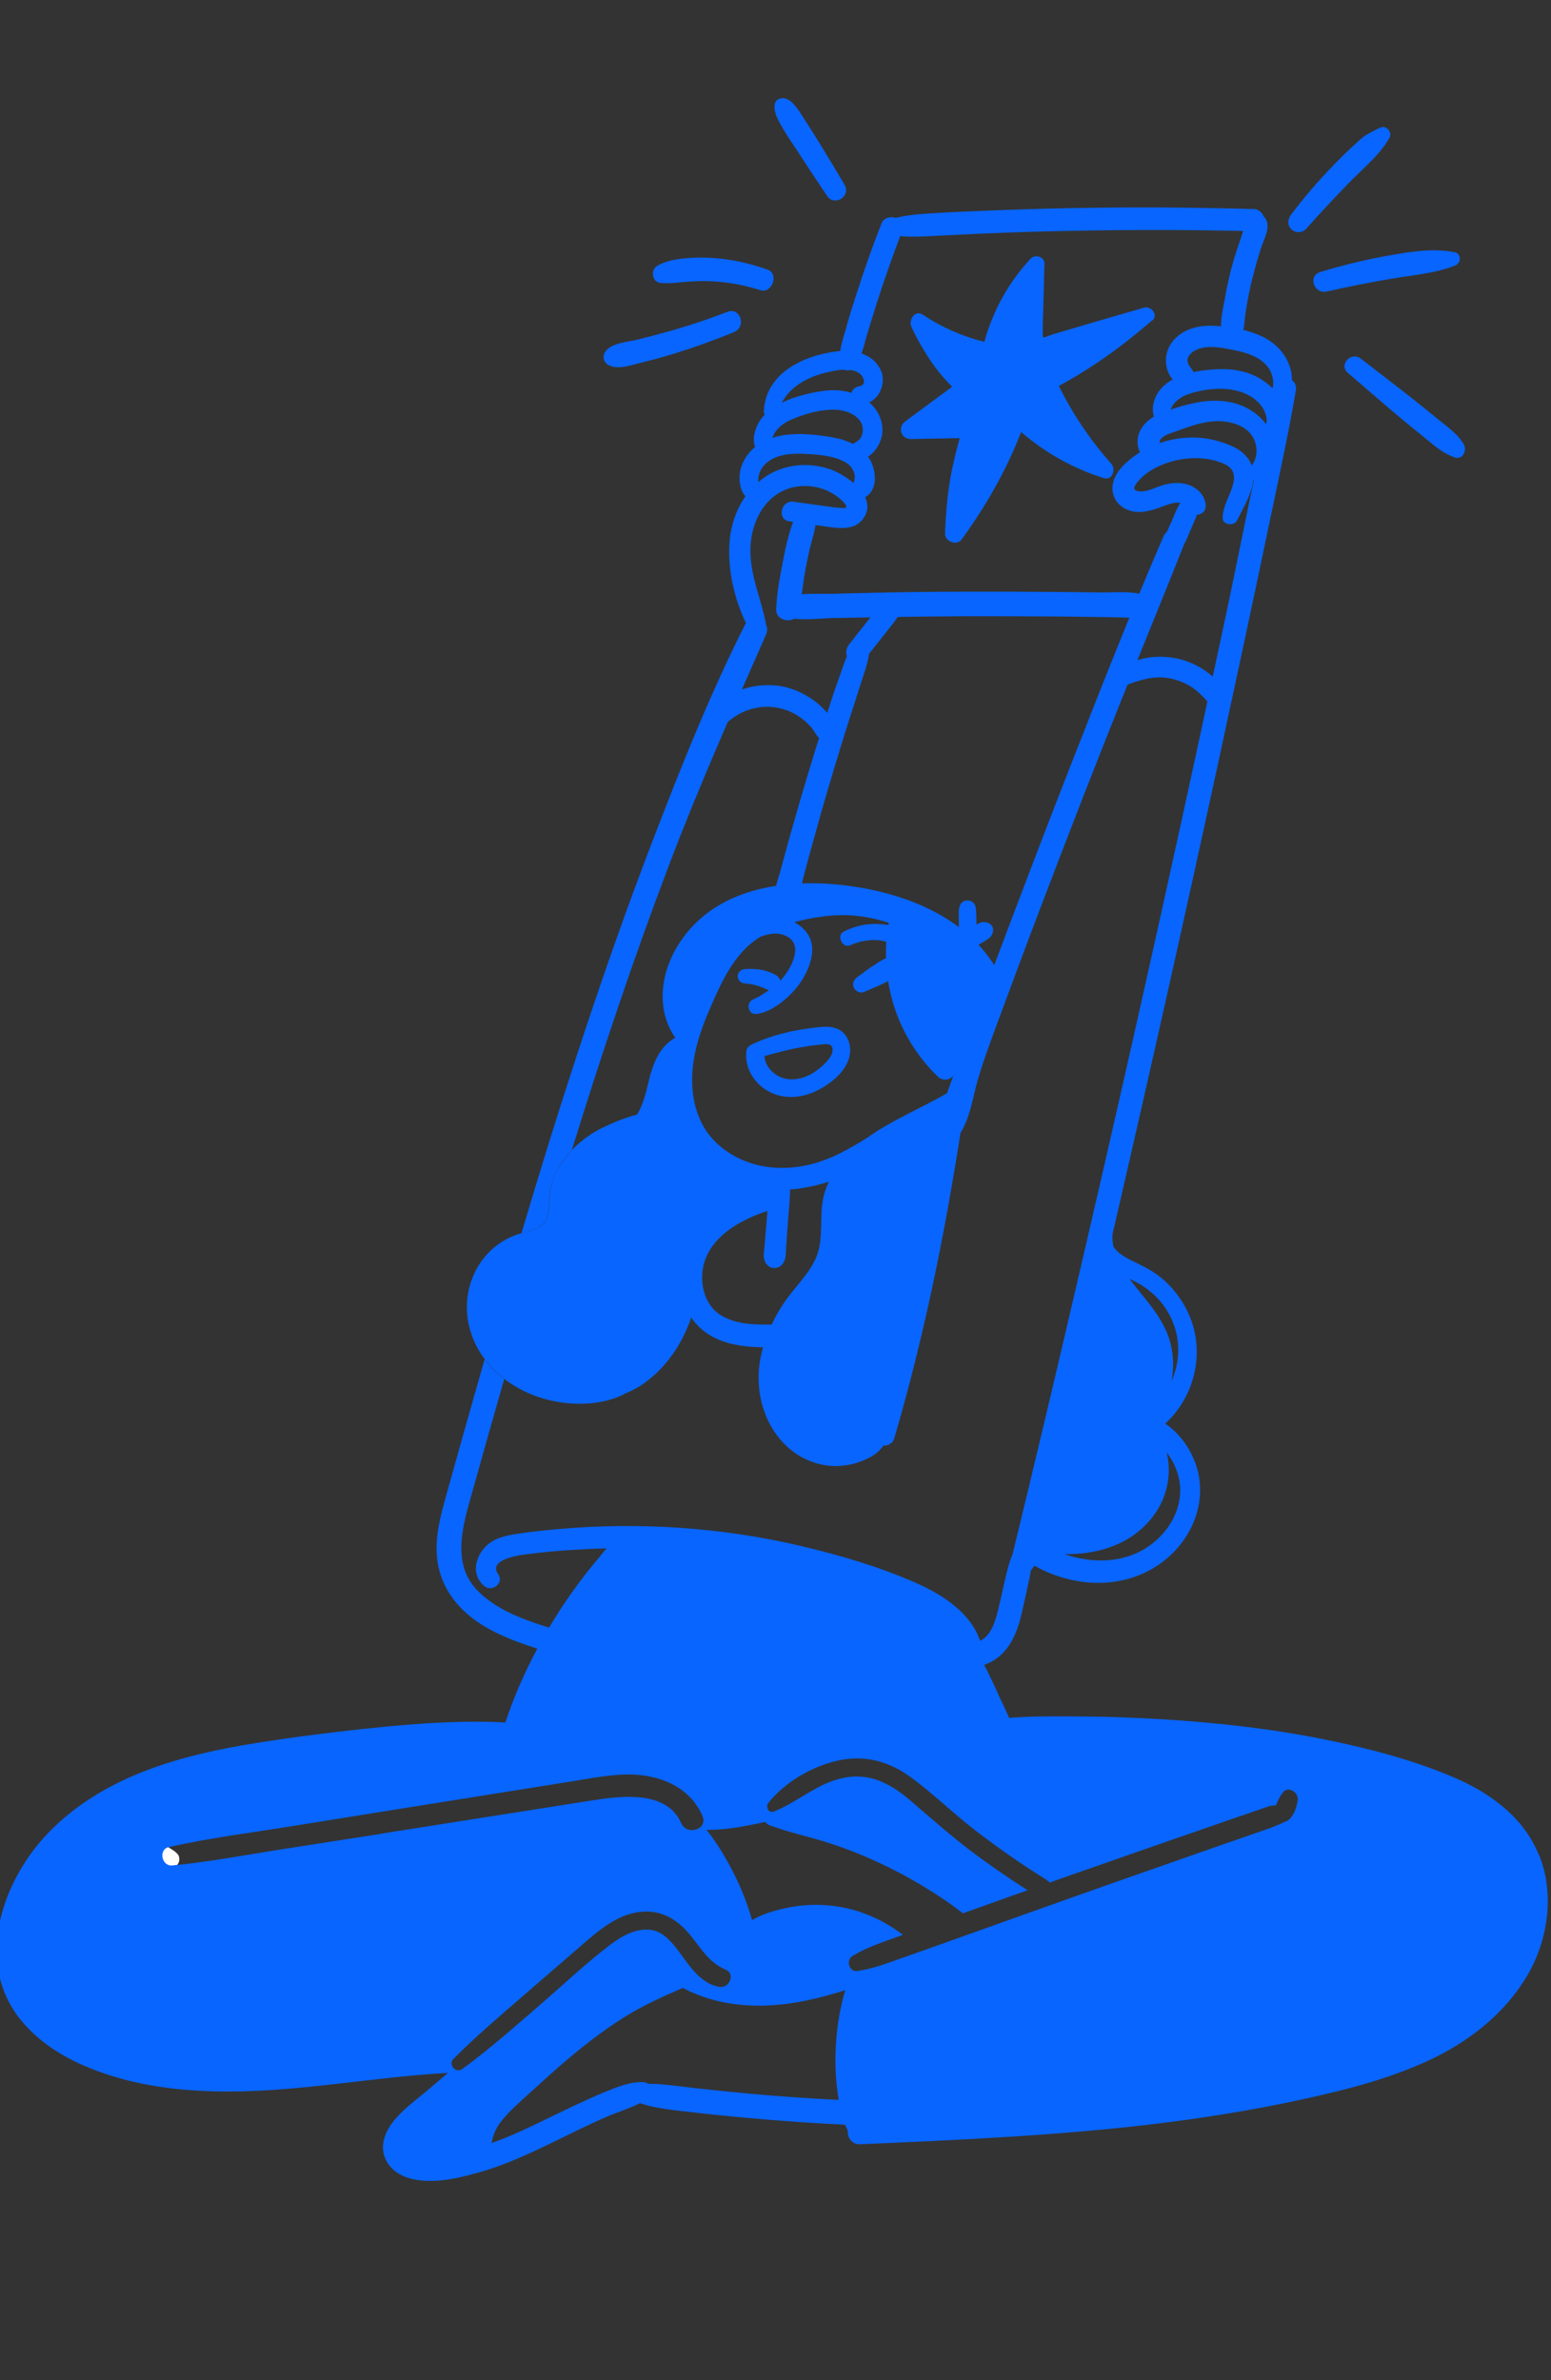 <svg width="116" height="178" viewBox="0 0 116 178" fill="none" xmlns="http://www.w3.org/2000/svg">
<rect x="0" y="0" width="116" height="178" fill="#333333" stroke="none"/>
<g clip-path="url(#clip0_614_528)">
<path d="M93.262 34.197C92.759 33.559 91.97 33.255 91.211 33.02C90.472 32.794 89.683 32.696 88.914 32.726C87.395 32.785 85.848 33.304 84.655 34.246C83.994 34.766 83.334 35.423 83.215 36.286C83.097 37.178 83.649 37.924 84.497 38.188C85.305 38.434 86.124 38.188 86.883 37.904C87.425 37.698 88.48 37.257 88.796 38.032C89.082 38.748 90.235 38.61 90.176 37.777C90.127 37.09 89.624 36.551 88.993 36.296C88.312 36.031 87.612 36.09 86.922 36.296C86.38 36.462 85.818 36.796 85.236 36.747C84.763 36.708 84.724 36.492 85.029 36.1C85.749 35.178 87.001 34.619 88.125 34.393C89.259 34.158 90.59 34.226 91.645 34.736C92.315 35.07 92.394 35.639 92.197 36.315C91.951 37.139 91.487 37.806 91.438 38.689C91.408 39.267 92.286 39.385 92.522 38.914C93.203 37.541 94.435 35.678 93.272 34.197H93.262Z" fill="#0865FF"/>
<path d="M89.305 36.983C89.069 36.895 88.812 36.964 88.625 37.15C88.132 37.65 87.886 38.396 87.61 39.033C87.442 39.396 87.265 39.749 87.146 40.132C87.077 40.357 87.028 40.622 87.107 40.857C87.126 40.926 87.166 40.985 87.205 41.044C87.166 40.946 87.176 40.975 87.235 41.112C87.294 41.211 87.393 41.279 87.491 41.318C87.511 41.328 87.541 41.338 87.56 41.338C87.649 41.358 87.738 41.348 87.827 41.318C87.748 41.318 87.728 41.318 87.787 41.318C87.905 41.318 88.014 41.279 88.112 41.211C88.329 41.073 88.477 40.848 88.596 40.632C88.763 40.338 88.882 40.014 89.01 39.7C89.305 39.004 89.69 38.298 89.729 37.533C89.739 37.288 89.522 37.052 89.305 36.983Z" fill="#0865FF"/>
<path d="M95.273 33.012C95.056 31.933 94.287 31.089 93.34 30.56C92.285 29.971 91.004 29.873 89.83 30.05C89.14 30.158 88.47 30.324 87.809 30.55C87.237 30.746 86.606 30.942 86.103 31.285C85.502 31.688 85.088 32.296 85.078 33.031C85.078 33.786 85.512 34.473 86.311 34.512C86.764 34.532 87.168 33.943 86.981 33.531C86.912 33.365 86.744 33.139 86.734 33.08C86.715 32.992 86.754 32.923 86.803 32.855C87.06 32.521 87.592 32.394 87.967 32.256C89.081 31.845 90.244 31.413 91.457 31.511C92.335 31.59 93.301 31.933 93.735 32.747C94.1 33.423 94.06 34.326 93.537 34.914C93.104 35.405 93.754 36.268 94.306 35.826C95.184 35.13 95.48 34.09 95.263 33.012H95.273Z" fill="#0865FF"/>
<path d="M96.13 30.735C95.893 29.686 95.134 28.842 94.217 28.303C93.192 27.695 91.95 27.538 90.776 27.626C89.652 27.705 88.331 27.921 87.385 28.578C86.33 29.303 85.837 30.627 86.576 31.755C86.921 32.285 87.878 31.883 87.611 31.265C87.237 30.412 88.193 29.696 88.893 29.47C89.948 29.117 91.2 28.96 92.295 29.176C93.152 29.343 94.02 29.794 94.474 30.569C94.681 30.922 94.779 31.353 94.74 31.755C94.691 32.246 94.335 32.618 94.335 33.109C94.335 33.55 94.799 33.776 95.183 33.678C95.745 33.53 96.012 32.863 96.15 32.363C96.288 31.834 96.268 31.265 96.15 30.735H96.13Z" fill="#0865FF"/>
<path d="M96.484 27.489C96.159 26.42 95.36 25.616 94.354 25.145C93.27 24.645 92.047 24.439 90.864 24.37C89.622 24.292 88.291 24.625 87.571 25.714C87.216 26.253 87.118 26.901 87.266 27.518C87.413 28.156 87.906 28.813 88.626 28.784C89.07 28.764 89.435 28.284 89.267 27.852C89.159 27.577 88.991 27.46 88.882 27.254C88.863 27.205 88.813 27.009 88.813 26.959C88.813 26.812 88.833 26.744 88.912 26.626C89.03 26.44 89.208 26.302 89.395 26.204C90.273 25.733 91.505 26.028 92.432 26.214C93.29 26.391 94.226 26.704 94.788 27.401C95.222 27.93 95.419 28.882 94.966 29.451C94.483 30.059 95.301 30.814 95.863 30.265C96.602 29.549 96.78 28.431 96.484 27.47V27.489Z" fill="#0865FF"/>
<path d="M62.035 35.08C60.447 34.54 58.633 34.717 57.233 35.658C55.626 36.737 54.739 38.551 54.571 40.434C54.374 42.72 55.005 45.23 56.119 47.231C56.513 47.937 57.42 47.339 57.292 46.672C56.917 44.72 56.05 42.945 56.129 40.915C56.198 39.209 56.986 37.424 58.623 36.678C59.934 36.08 61.601 36.306 62.715 37.218C62.843 37.325 63.385 37.737 63.277 37.953C63.227 38.051 62.596 37.953 62.478 37.953C61.433 37.816 60.388 37.669 59.353 37.522C58.396 37.384 58.081 38.865 59.047 38.993C60.122 39.14 61.197 39.307 62.271 39.444C63.06 39.542 63.947 39.542 64.49 38.875C65.82 37.247 63.356 35.521 62.025 35.07L62.035 35.08Z" fill="#0865FF"/>
<path d="M65.033 34.336C64.461 33.335 63.298 32.884 62.213 32.698C59.995 32.315 56.929 32.119 55.657 34.414C55.381 34.914 55.253 35.532 55.332 36.101C55.371 36.395 55.45 36.67 55.608 36.925C55.775 37.2 56.012 37.337 56.248 37.553C56.712 37.974 57.343 37.278 56.909 36.837C56.82 36.739 56.781 36.464 56.761 36.346C56.712 36.14 56.692 35.925 56.722 35.719C56.771 35.307 56.958 34.963 57.264 34.679C58.023 33.973 59.157 33.894 60.133 33.944C61.119 33.992 62.312 34.061 63.19 34.551C63.515 34.728 63.771 35.003 63.88 35.356C63.998 35.738 63.88 36.003 63.742 36.346C63.485 36.944 64.097 37.533 64.688 37.2C65.694 36.621 65.536 35.199 65.053 34.346L65.033 34.336Z" fill="#0865FF"/>
<path d="M64.944 30.039C63.988 29.284 62.766 29.068 61.572 29.235C60.35 29.411 58.989 29.754 57.934 30.421C57.392 30.765 56.899 31.235 56.633 31.824C56.367 32.402 56.229 33.148 56.633 33.687C56.919 34.06 57.422 33.942 57.56 33.511C57.698 33.069 57.737 32.648 58.013 32.265C58.299 31.873 58.703 31.598 59.137 31.402C60.153 30.951 61.434 30.588 62.549 30.647C63.298 30.686 64.303 31.059 64.501 31.873C64.57 32.167 64.52 32.501 64.363 32.755C64.146 33.109 63.672 33.128 63.505 33.53C63.406 33.766 63.436 34.031 63.633 34.217C64.067 34.629 64.678 34.364 65.082 34.04C65.496 33.717 65.763 33.266 65.911 32.775C66.206 31.765 65.743 30.666 64.934 30.029L64.944 30.039Z" fill="#0865FF"/>
<path d="M65.881 27.715C65.319 26.42 63.82 26.126 62.548 26.283C60.054 26.596 57.273 27.92 57.126 30.735C57.096 31.373 58.072 31.392 58.21 30.814C58.624 29.166 60.202 28.244 61.75 27.871C62.489 27.695 63.544 27.45 64.234 27.891C64.56 28.107 64.875 28.774 64.284 28.881C63.968 28.94 63.692 29.137 63.672 29.48C63.653 29.794 63.86 30.098 64.185 30.166C65.526 30.431 66.374 28.832 65.891 27.715H65.881Z" fill="#0865FF"/>
<path d="M67.044 16.328C66.68 16.142 66.098 16.269 65.94 16.681C65.25 18.427 64.629 20.202 64.057 21.987C63.781 22.84 63.505 23.703 63.268 24.576C63.032 25.419 62.637 26.459 62.874 27.332C62.982 27.754 63.534 27.812 63.81 27.538C64.412 26.93 64.589 25.89 64.826 25.096C65.092 24.233 65.349 23.37 65.624 22.507C66.177 20.8 66.778 19.113 67.409 17.436C67.567 17.024 67.478 16.553 67.054 16.338L67.044 16.328Z" fill="#0865FF"/>
<path d="M93.716 15.633C89.2 15.506 84.695 15.476 80.179 15.564C77.921 15.604 75.663 15.682 73.415 15.77C72.331 15.819 71.237 15.859 70.152 15.927C69.008 15.996 67.855 16.045 66.741 16.359C66.129 16.526 66.169 17.516 66.81 17.604C67.953 17.771 69.097 17.683 70.251 17.624C71.335 17.575 72.43 17.516 73.514 17.467C75.772 17.369 78.02 17.3 80.278 17.261C84.793 17.173 89.299 17.183 93.814 17.291C94.889 17.32 94.791 15.653 93.716 15.623V15.633Z" fill="#0865FF"/>
<path d="M94.67 16.369C94.512 16.114 94.206 16.035 93.93 16.104C93.181 16.29 92.944 17.418 92.727 18.046C92.471 18.762 92.244 19.487 92.057 20.213C91.879 20.919 91.722 21.645 91.603 22.361C91.475 23.087 91.258 23.94 91.337 24.685C91.436 25.637 92.688 25.676 92.954 24.803C93.072 24.44 93.072 24.028 93.122 23.646C93.171 23.302 93.22 22.969 93.279 22.636C93.408 21.939 93.555 21.243 93.733 20.556C93.91 19.87 94.108 19.193 94.325 18.516C94.541 17.859 95.054 17.006 94.65 16.359L94.67 16.369Z" fill="#0865FF"/>
<path d="M60.526 38.483C60.467 38.454 60.398 38.425 60.339 38.415C59.964 38.385 59.55 38.493 59.392 38.856C58.958 39.896 58.731 41.073 58.515 42.181C58.298 43.299 58.091 44.446 58.051 45.584C58.022 46.575 59.648 46.692 59.796 45.712C59.954 44.652 60.053 43.593 60.25 42.534C60.348 42.014 60.457 41.504 60.575 40.994C60.703 40.465 60.881 39.945 60.97 39.405C61.039 39.042 60.861 38.66 60.526 38.483Z" fill="#0865FF"/>
<path d="M85.679 44.544C84.654 44.152 83.293 44.328 82.199 44.309C81.104 44.289 80.01 44.279 78.915 44.27C76.687 44.25 74.469 44.24 72.241 44.25C70.012 44.25 67.794 44.279 65.566 44.328C64.471 44.348 63.377 44.377 62.283 44.407C61.169 44.436 59.877 44.319 58.812 44.652C58.033 44.897 58.142 45.996 58.901 46.182C59.946 46.437 61.208 46.251 62.273 46.221C63.407 46.202 64.54 46.182 65.674 46.162C67.863 46.123 70.042 46.094 72.231 46.084C74.419 46.084 76.608 46.084 78.787 46.103C79.882 46.113 80.976 46.123 82.07 46.143C82.613 46.143 83.165 46.162 83.707 46.172C84.318 46.182 84.959 46.27 85.551 46.084C86.182 45.878 86.379 44.819 85.669 44.554L85.679 44.544Z" fill="#0865FF"/>
<path d="M67.151 44.809C66.836 44.593 66.422 44.642 66.156 44.916C65.663 45.416 65.249 45.995 64.805 46.544C64.361 47.094 63.928 47.653 63.494 48.212C63.237 48.545 63.188 49.045 63.543 49.34C63.858 49.604 64.401 49.634 64.677 49.291C65.13 48.731 65.574 48.172 66.018 47.604C66.481 47.005 66.994 46.417 67.388 45.77C67.585 45.446 67.427 45.005 67.142 44.809H67.151Z" fill="#0865FF"/>
<path d="M13.33 138.716C13.251 138.618 13.182 138.549 13.083 138.471C12.995 138.402 12.906 138.343 12.807 138.284C12.699 138.216 12.59 138.147 12.482 138.079C12.265 137.941 12.048 137.794 11.831 137.657C11.703 137.578 11.486 137.578 11.348 137.618C11.2 137.667 11.043 137.784 10.973 137.931C10.905 138.079 10.875 138.255 10.934 138.412C10.954 138.461 10.983 138.51 11.003 138.559C11.062 138.657 11.151 138.726 11.25 138.785C11.457 138.932 11.674 139.069 11.881 139.216C12.127 139.383 12.373 139.589 12.659 139.667C12.758 139.697 12.886 139.677 12.985 139.648C13.113 139.608 13.221 139.52 13.3 139.403C13.369 139.304 13.399 139.206 13.409 139.089C13.409 138.961 13.399 138.814 13.32 138.706L13.33 138.716Z" fill="white"/>
<path d="M57.42 81.577C58.495 82.224 59.835 82.146 60.95 81.636C62.044 81.136 63.375 80.116 63.562 78.85C63.651 78.252 63.483 77.595 63.01 77.183C62.458 76.703 61.728 76.761 61.048 76.84C59.431 77.016 57.804 77.379 56.325 78.066C56.296 78.076 56.276 78.095 56.247 78.105C56.03 78.193 55.852 78.37 55.823 78.605C55.685 79.851 56.355 80.949 57.41 81.587L57.42 81.577ZM59.865 78.331C60.417 78.233 60.979 78.154 61.531 78.105C61.857 78.085 62.182 78.037 62.261 78.399C62.33 78.743 62.093 79.086 61.876 79.331C61.581 79.684 61.226 79.978 60.841 80.224C60.161 80.645 59.264 80.881 58.485 80.596C57.824 80.361 57.193 79.704 57.183 78.978C58.071 78.733 58.958 78.488 59.865 78.331Z" fill="#0865FF"/>
<path d="M40.976 90.855C41.094 90.198 41.025 89.522 41.173 88.864C41.321 88.207 41.597 87.58 41.952 87.021C42.188 86.658 42.465 86.314 42.77 86.001C44.989 78.841 47.365 71.731 50.027 64.719C52.245 58.873 54.779 53.175 57.293 47.457C57.737 46.447 56.248 45.672 55.745 46.673C53.152 51.802 50.993 57.196 48.932 62.561C46.852 67.945 44.949 73.398 43.155 78.88C41.705 83.304 40.325 87.756 39.004 92.219C39.842 91.983 40.808 91.777 40.976 90.855Z" fill="#0865FF"/>
<path d="M115.109 138.764C113.965 135.881 111.402 134.047 108.611 132.87C105.516 131.565 102.193 130.712 98.91 130.055C94.936 129.261 90.914 128.819 86.871 128.574C84.88 128.457 82.888 128.378 80.897 128.368C79.092 128.358 77.268 128.329 75.474 128.476C75.267 127.976 75.011 127.486 74.803 127.025C74.468 126.269 74.123 125.524 73.749 124.789C73.699 124.69 73.65 124.592 73.601 124.494C73.65 124.494 73.699 124.475 73.749 124.455C75.287 123.857 75.977 122.415 76.351 120.915C76.539 120.14 76.706 119.355 76.874 118.58C76.963 118.198 77.042 117.806 77.111 117.404C77.249 117.296 77.357 117.129 77.406 116.913C77.475 116.619 77.544 116.325 77.613 116.03C80.68 116.57 84.111 116.08 86.142 113.52C87.818 111.431 87.867 108.43 86.122 106.507C87.7 104.634 88.212 101.849 87.246 99.593C86.615 98.122 85.491 96.994 84.545 95.729C83.825 94.778 83.056 93.454 83.223 92.198C83.263 92.051 83.293 91.894 83.332 91.747C83.371 91.639 83.381 91.561 83.391 91.502C84.071 88.56 84.742 85.627 85.412 82.685C87.995 71.338 90.5 59.971 92.935 48.585C93.615 45.397 94.296 42.21 94.956 39.023C95.636 35.757 96.356 32.491 96.918 29.205C97.096 28.185 95.577 27.872 95.341 28.882C93.97 34.58 92.886 40.346 91.673 46.074C90.45 51.802 89.218 57.529 87.956 63.257C85.462 74.624 82.888 85.971 80.236 97.308C78.767 103.624 77.268 109.93 75.73 116.236C75.474 116.825 75.326 117.462 75.178 118.08C75.001 118.845 74.843 119.61 74.656 120.365C74.508 120.964 74.33 121.621 73.985 122.111C73.827 122.327 73.63 122.533 73.403 122.66C73.374 122.68 73.335 122.7 73.305 122.719C72.595 120.601 70.446 119.228 68.474 118.365C65.743 117.168 62.815 116.305 59.906 115.619C53.961 114.216 47.73 113.814 41.646 114.363C40.789 114.442 39.931 114.53 39.083 114.648C38.334 114.756 37.575 114.854 36.904 115.216C35.711 115.874 35.021 117.6 36.214 118.61C36.786 119.1 37.732 118.394 37.259 117.727C36.52 116.688 38.59 116.344 39.172 116.266C40.483 116.089 41.804 115.962 43.125 115.893C43.875 115.844 44.614 115.815 45.363 115.795C45.147 116.04 44.959 116.295 44.772 116.521C44.289 117.09 43.816 117.678 43.362 118.286C42.534 119.394 41.765 120.542 41.065 121.729C40.118 121.425 39.152 121.101 38.225 120.669C37.308 120.238 36.45 119.698 35.741 118.983C33.936 117.158 34.469 114.667 35.08 112.441C35.948 109.332 36.825 106.233 37.712 103.124C37.16 102.702 36.657 102.212 36.243 101.663C35.258 105.095 34.291 108.538 33.335 111.97C32.921 113.451 32.517 115.011 32.694 116.56C32.842 117.894 33.404 119.09 34.311 120.081C35.829 121.758 38.067 122.611 40.187 123.298C39.241 125.063 38.413 126.927 37.801 128.819C34.745 128.653 31.659 128.859 28.612 129.153C25.447 129.467 22.273 129.859 19.128 130.359C13.577 131.242 7.917 132.782 3.826 136.852C0.188 140.461 -2.021 146.738 1.598 151.121C3.293 153.171 5.699 154.397 8.203 155.201C11.053 156.113 14.079 156.417 17.057 156.417C22.569 156.417 28.021 155.319 33.502 155.025C33.039 155.417 32.586 155.809 32.122 156.202C31.265 156.927 30.308 157.614 29.578 158.457C28.928 159.213 28.425 160.213 28.74 161.223C29.017 162.116 29.776 162.665 30.643 162.91C32.152 163.332 33.956 162.988 35.494 162.557C35.721 162.498 35.938 162.439 36.145 162.371C36.579 162.243 37.003 162.096 37.427 161.939C39.112 161.321 40.739 160.507 42.356 159.723C43.332 159.242 44.318 158.761 45.314 158.33C46.162 157.967 47.059 157.692 47.877 157.281C47.907 157.29 47.947 157.31 47.986 157.33C49.218 157.722 50.589 157.83 51.861 157.977C53.172 158.134 54.474 158.261 55.785 158.379C58.25 158.605 60.724 158.781 63.199 158.899C63.258 159.046 63.327 159.183 63.406 159.321C63.357 159.83 63.692 160.399 64.362 160.36C71.767 160.036 79.181 159.713 86.536 158.82C90.204 158.369 93.862 157.781 97.48 156.986C100.842 156.251 104.214 155.388 107.32 153.868C110.1 152.495 112.624 150.455 114.212 147.767C115.779 145.11 116.282 141.687 115.128 138.764H115.109ZM28.622 137.126C26 137.538 23.377 137.94 20.754 138.352C18.142 138.764 15.519 139.264 12.877 139.509C12.088 139.588 11.832 138.313 12.62 138.136C15.726 137.44 18.911 137.048 22.046 136.538C27.597 135.645 33.148 134.753 38.708 133.87C40.099 133.645 41.489 133.429 42.869 133.203C44.23 132.988 45.6 132.713 46.98 132.703C49.278 132.703 51.594 133.596 52.541 135.822C52.965 136.822 51.368 137.313 50.944 136.342C49.859 133.841 46.359 134.321 44.23 134.655C39.024 135.469 33.818 136.302 28.612 137.116L28.622 137.126ZM34.548 154.74C34.084 155.084 33.512 154.378 33.907 153.985C35.524 152.357 37.269 150.866 39.004 149.366C40.562 148.013 42.13 146.659 43.687 145.315C44.969 144.207 46.369 143.05 48.144 142.962C49.682 142.883 50.835 143.707 51.742 144.864C52.511 145.835 53.073 146.796 54.266 147.297C55.026 147.61 54.552 148.719 53.813 148.591C52.206 148.326 51.378 146.659 50.441 145.521C49.968 144.953 49.416 144.413 48.647 144.325C47.532 144.197 46.497 144.796 45.639 145.443C43.766 146.865 42.041 148.513 40.266 150.043C38.403 151.651 36.549 153.289 34.557 154.75L34.548 154.74ZM62.962 149.817C62.696 150.945 62.548 152.112 62.499 153.279C62.45 154.397 62.499 155.525 62.667 156.643C62.686 156.771 62.706 156.908 62.726 157.045C60.409 156.927 58.112 156.771 55.804 156.555C54.533 156.437 53.261 156.3 51.999 156.163C50.835 156.035 49.642 155.839 48.469 155.839C48.361 155.76 48.223 155.711 48.065 155.711C47.108 155.692 46.251 156.045 45.373 156.398C44.525 156.741 43.697 157.124 42.859 157.516C41.203 158.291 39.586 159.144 37.89 159.84C37.525 159.987 37.151 160.135 36.776 160.272C36.845 159.723 37.091 159.154 37.456 158.683C38.077 157.889 38.856 157.222 39.596 156.545C40.355 155.858 41.114 155.162 41.883 154.495C43.411 153.171 45.008 151.906 46.724 150.837C48.104 149.974 49.583 149.307 51.072 148.67C53.004 149.699 55.183 150.072 57.372 149.984C59.393 149.905 61.316 149.435 63.219 148.836C63.12 149.16 63.031 149.484 62.953 149.817H62.962ZM96.189 136.195C95.597 136.508 94.986 136.724 94.345 136.94C93.132 137.362 91.919 137.783 90.707 138.205C86.26 139.755 81.823 141.314 77.397 142.893C75.159 143.687 72.93 144.492 70.692 145.286C69.588 145.678 68.493 146.071 67.399 146.453C66.324 146.836 65.25 147.248 64.116 147.404C63.495 147.493 63.258 146.59 63.751 146.286C64.816 145.62 66.058 145.237 67.231 144.806C67.33 144.766 67.429 144.737 67.527 144.698C66.029 143.55 64.244 142.775 62.371 142.54C61.257 142.403 60.133 142.432 59.029 142.648C58.112 142.824 57.086 143.099 56.248 143.599C55.903 142.373 55.43 141.177 54.838 140.019C54.306 138.99 53.645 137.842 52.837 136.842C54.138 136.881 55.519 136.606 56.692 136.371C56.879 136.332 57.066 136.293 57.254 136.253C57.313 136.361 57.412 136.45 57.54 136.499C59.009 137.048 60.567 137.362 62.065 137.852C63.584 138.342 65.062 138.96 66.492 139.666C67.912 140.363 69.263 141.167 70.574 142.04C71.067 142.373 71.55 142.726 72.023 143.089C73.63 142.511 75.247 141.932 76.854 141.363C75.415 140.441 73.995 139.47 72.635 138.44C71.057 137.244 69.588 135.94 68.089 134.655C66.64 133.409 65.072 132.556 63.1 132.958C61.129 133.35 59.699 134.753 57.875 135.479C57.481 135.636 57.244 135.126 57.461 134.841C58.674 133.292 60.754 132.085 62.676 131.664C64.688 131.222 66.492 131.722 68.129 132.919C69.795 134.135 71.274 135.606 72.91 136.861C74.636 138.195 76.43 139.441 78.284 140.598C78.373 140.657 78.442 140.726 78.491 140.794C80.049 140.245 81.606 139.696 83.164 139.156C85.254 138.421 87.345 137.695 89.445 136.969C90.51 136.597 91.574 136.234 92.639 135.861C93.152 135.685 93.665 135.508 94.187 135.332C94.443 135.243 94.7 135.145 94.956 135.067C95.084 135.027 95.272 135.037 95.429 135.018C95.558 134.684 95.705 134.38 95.932 134.066C96.336 133.507 97.155 134.066 97.056 134.635C96.967 135.214 96.741 135.93 96.189 136.224V136.195Z" fill="#0865FF"/>
<path d="M37.714 103.125C38.69 103.87 39.844 104.42 41.056 104.704C42.525 105.057 44.103 105.096 45.562 104.694C45.996 104.577 46.43 104.41 46.824 104.184C47.317 103.988 47.79 103.733 48.224 103.409C49.782 102.282 50.916 100.644 51.586 98.849C51.626 98.741 51.665 98.633 51.695 98.535C52.148 99.192 52.769 99.742 53.578 100.114C54.682 100.614 55.875 100.742 57.068 100.761C57.019 100.958 56.969 101.144 56.92 101.34C56.378 103.821 57.038 106.587 59 108.303C60.065 109.225 61.455 109.735 62.875 109.627C63.644 109.569 64.374 109.353 65.054 108.99C65.517 108.755 65.823 108.46 66.079 108.107C66.415 108.127 66.77 107.96 66.888 107.548C69.077 100.095 70.644 92.396 71.837 84.716C72.488 83.697 72.715 82.353 73.001 81.225C73.425 79.636 74.006 78.116 74.568 76.576C75.643 73.663 76.728 70.751 77.832 67.848C80.011 62.11 82.239 56.393 84.526 50.704C85.848 47.429 87.188 44.163 88.49 40.887C88.874 39.906 87.435 39.151 87.011 40.132C84.546 45.83 82.278 51.616 80.011 57.403C78.088 62.316 76.215 67.24 74.361 72.183C72.034 68.485 67.588 66.769 63.319 66.23C62.224 66.092 61.1 66.023 59.986 66.073C60.016 65.916 60.045 65.769 60.085 65.631C60.292 64.817 60.509 64.013 60.736 63.209C61.179 61.591 61.633 59.982 62.116 58.374C62.589 56.765 63.082 55.167 63.595 53.568C63.841 52.803 64.088 52.048 64.325 51.283C64.581 50.459 64.916 49.626 65.015 48.763C65.094 47.988 64.147 47.654 63.733 48.321C63.289 49.027 63.053 49.851 62.777 50.626C62.491 51.41 62.224 52.205 61.968 53.009C61.426 54.637 60.913 56.275 60.42 57.913C59.937 59.511 59.474 61.12 59.02 62.738C58.793 63.542 58.577 64.356 58.36 65.16C58.261 65.504 58.133 65.876 58.044 66.249C55.076 66.7 52.345 68.014 50.679 70.741C49.437 72.771 49.072 75.38 50.393 77.449C50.433 77.508 50.472 77.557 50.521 77.596C49.299 78.273 48.816 79.597 48.51 80.892C48.293 81.804 48.086 82.627 47.652 83.353C46.755 83.579 45.868 83.951 45.089 84.324C44.221 84.746 43.432 85.315 42.782 86.001C42.476 86.315 42.21 86.658 41.963 87.021C41.599 87.58 41.322 88.208 41.184 88.865C41.037 89.522 41.106 90.199 40.987 90.856C40.82 91.778 39.853 91.984 39.015 92.219C38.848 92.268 38.69 92.317 38.532 92.376C35.821 93.406 34.45 96.319 35.062 99.084C35.279 100.046 35.693 100.918 36.265 101.664C36.679 102.213 37.172 102.703 37.734 103.125H37.714ZM61.554 89.699C61.278 91.082 61.603 92.602 61.081 93.936C60.558 95.269 59.355 96.329 58.577 97.525C58.251 98.015 57.965 98.516 57.719 99.055C56.457 99.075 55.136 99.055 54.021 98.427C52.976 97.839 52.513 96.691 52.513 95.544C52.513 92.837 55.086 91.317 57.393 90.562C57.393 90.699 57.374 90.846 57.364 90.984C57.324 91.484 57.275 91.994 57.236 92.494C57.216 92.719 57.196 92.955 57.176 93.19C57.157 93.484 57.088 93.808 57.137 94.092C57.206 94.475 57.443 94.799 57.867 94.828C58.3 94.848 58.567 94.593 58.695 94.21C58.793 93.936 58.774 93.592 58.793 93.308C58.813 93.072 58.833 92.847 58.843 92.612L58.951 91.101C59 90.395 59.089 89.669 59.089 88.953C59.365 88.944 59.641 88.914 59.917 88.865C60.608 88.757 61.307 88.6 61.988 88.375C61.791 88.806 61.633 89.248 61.544 89.709L61.554 89.699ZM51.98 78.763C52.207 77.665 52.582 76.625 53.026 75.596C53.745 73.918 54.534 72.085 55.875 70.819C56.181 70.525 56.516 70.28 56.871 70.054C57.275 69.907 57.729 69.79 58.162 69.829C58.882 69.897 59.513 70.319 59.474 71.094C59.434 71.879 58.912 72.751 58.379 73.32C58.36 73.32 58.35 73.301 58.34 73.281C58.291 73.183 58.231 73.075 58.143 73.006C58.044 72.928 57.936 72.869 57.827 72.82C57.502 72.673 57.157 72.555 56.792 72.506C56.427 72.457 56.062 72.447 55.688 72.477C55.412 72.506 55.145 72.751 55.175 73.046C55.205 73.359 55.441 73.536 55.747 73.556H55.826C55.875 73.556 55.934 73.566 55.983 73.575C56.092 73.585 56.21 73.615 56.328 73.634C56.516 73.673 56.693 73.732 56.871 73.791C57.009 73.84 57.157 73.899 57.295 73.968C57.364 73.997 57.433 74.026 57.502 74.056C57.462 74.075 57.433 74.105 57.393 74.134C57.216 74.242 57.038 74.36 56.861 74.478C56.654 74.595 56.427 74.683 56.23 74.801C55.776 75.086 55.993 75.9 56.565 75.831C57.453 75.723 58.281 75.154 58.922 74.556C59.543 73.987 60.075 73.281 60.401 72.506C60.805 71.565 60.962 70.486 60.262 69.652C60.016 69.358 59.72 69.132 59.405 68.966C60.075 68.779 60.745 68.652 61.426 68.554C62.165 68.446 62.915 68.417 63.654 68.456C63.763 68.456 63.881 68.475 63.989 68.485C64.719 68.554 65.439 68.701 66.139 68.907C66.257 68.936 66.365 68.976 66.474 69.015C66.464 69.064 66.454 69.123 66.444 69.181C66.148 69.132 65.853 69.103 65.557 69.103C64.699 69.074 63.871 69.289 63.112 69.662C62.53 69.956 63.003 70.957 63.595 70.692C64.236 70.407 64.867 70.28 65.557 70.309C65.813 70.309 66.05 70.368 66.287 70.437C66.267 70.721 66.257 70.996 66.257 71.27C66.257 71.398 66.257 71.535 66.267 71.663C66.158 71.712 66.06 71.751 65.961 71.81C65.734 71.937 65.517 72.075 65.31 72.222C64.886 72.487 64.492 72.81 64.078 73.105C63.831 73.281 63.733 73.595 63.861 73.87C63.979 74.115 64.315 74.311 64.601 74.193C65.094 73.977 65.606 73.781 66.099 73.536C66.208 73.487 66.316 73.428 66.425 73.369C66.494 73.811 66.582 74.252 66.701 74.683C67.282 76.88 68.475 78.901 70.112 80.49C70.506 80.882 70.999 80.774 71.295 80.47C71.137 80.901 70.98 81.323 70.832 81.755C68.87 82.892 66.71 83.765 64.877 85.079C63.467 85.952 62.116 86.727 60.499 87.109C58.951 87.472 57.226 87.433 55.737 86.835C54.278 86.256 53.035 85.227 52.385 83.795C51.665 82.235 51.636 80.411 51.98 78.754V78.763Z" fill="#0865FF"/>
<path d="M91.438 51.43C90.57 50.195 89.032 49.341 87.534 49.165C86.725 49.067 85.907 49.116 85.128 49.351C84.743 49.459 84.369 49.636 84.024 49.832C83.659 50.047 83.393 50.342 83.097 50.646C82.653 51.097 83.274 51.774 83.797 51.47C84.309 51.175 84.96 50.96 85.542 50.812C86.124 50.665 86.735 50.607 87.336 50.705C87.908 50.793 88.441 50.989 88.944 51.273C89.466 51.568 89.86 51.98 90.265 52.421C90.856 53.068 91.941 52.146 91.438 51.44V51.43Z" fill="#0865FF"/>
<path d="M61.938 53.391C61.622 53.018 61.287 52.685 60.893 52.4C60.094 51.822 59.157 51.4 58.172 51.282C57.196 51.165 56.19 51.282 55.263 51.645C54.395 51.988 53.272 52.596 52.877 53.499C52.601 54.136 53.262 54.774 53.883 54.411C54.208 54.224 54.464 53.94 54.77 53.724C55.076 53.508 55.401 53.312 55.756 53.175C56.436 52.91 57.176 52.793 57.895 52.891C58.566 52.979 59.227 53.214 59.788 53.607C60.104 53.822 60.41 54.097 60.666 54.381C60.913 54.666 61.07 55.088 61.376 55.294C61.889 55.656 62.658 55.401 62.628 54.705C62.608 54.205 62.243 53.773 61.928 53.401L61.938 53.391Z" fill="#0865FF"/>
<path d="M74.173 69.239C74.045 69.033 73.838 68.974 73.611 68.955C73.404 68.945 73.207 69.033 73.03 69.151C73.03 68.906 73.02 68.7 73.01 68.494C73.01 68.258 73.01 68.003 72.951 67.768C72.862 67.454 72.468 67.258 72.162 67.366C71.935 67.444 71.797 67.631 71.758 67.837C71.679 68.062 71.709 68.327 71.709 68.562C71.709 68.768 71.709 68.974 71.709 69.18C71.709 69.592 71.709 69.994 71.709 70.406C71.709 70.926 72.34 71.181 72.744 70.936C72.971 70.798 73.197 70.651 73.424 70.514C73.7 70.337 74.085 70.171 74.213 69.857C74.292 69.651 74.311 69.435 74.183 69.239H74.173Z" fill="#0865FF"/>
<path d="M89.385 109.391C88.951 108.214 88.182 107.165 87.147 106.469C89.129 104.654 89.996 101.771 89.228 99.152C88.803 97.72 87.916 96.396 86.733 95.474C86.082 94.955 85.353 94.621 84.613 94.258C83.903 93.905 83.203 93.474 83.036 92.65C82.898 91.973 81.774 92.189 81.853 92.876C82.03 94.494 83.44 95.151 84.761 95.778C86.033 96.396 87.049 97.377 87.63 98.672C88.833 101.339 87.739 104.409 85.313 105.959C84.87 106.243 84.81 107.086 85.382 107.292C86.792 107.802 87.758 108.969 88.133 110.401C88.527 111.892 88.034 113.451 87.049 114.609C84.643 117.423 80.6 117.139 77.682 115.295C76.746 114.707 75.976 116.227 76.903 116.815C79.782 118.649 83.598 119.022 86.536 117.1C89.07 115.442 90.46 112.324 89.395 109.401L89.385 109.391Z" fill="#0865FF"/>
<path d="M103.25 9.542C102.885 9.689 102.56 9.875 102.214 10.071C101.869 10.277 101.554 10.601 101.258 10.866C100.676 11.395 100.114 11.954 99.572 12.523C98.488 13.641 97.482 14.838 96.545 16.074C96.299 16.407 96.269 16.868 96.595 17.162C96.9 17.437 97.413 17.427 97.689 17.113C98.704 15.966 99.76 14.848 100.824 13.739C101.889 12.641 103.151 11.65 103.92 10.307C104.147 9.905 103.693 9.355 103.26 9.532L103.25 9.542Z" fill="#0865FF"/>
<path d="M108.768 18.86C107.111 18.536 105.376 18.84 103.739 19.134C102.053 19.438 100.387 19.84 98.751 20.341C97.784 20.635 98.277 22.018 99.234 21.802C100.821 21.439 102.418 21.125 104.025 20.851C105.623 20.576 107.309 20.458 108.827 19.86C109.3 19.674 109.31 18.958 108.768 18.85V18.86Z" fill="#0865FF"/>
<path d="M109.489 33.257C109.085 32.521 108.355 32.001 107.704 31.482C107.054 30.952 106.413 30.422 105.752 29.902C104.441 28.863 103.1 27.853 101.779 26.823C101.059 26.254 100.093 27.274 100.803 27.882C102.094 28.981 103.366 30.108 104.668 31.197C105.309 31.736 105.959 32.256 106.61 32.786C107.3 33.345 107.971 33.943 108.828 34.218C109.39 34.394 109.726 33.688 109.489 33.267V33.257Z" fill="#0865FF"/>
<path d="M63.16 13.809C62.066 11.965 60.971 10.131 59.788 8.346C59.502 7.924 59.049 7.287 58.477 7.346C57.669 7.424 57.925 8.405 58.152 8.876C58.615 9.817 59.256 10.7 59.828 11.582C60.488 12.612 61.179 13.632 61.859 14.652C62.411 15.476 63.673 14.672 63.16 13.819V13.809Z" fill="#0865FF"/>
<path d="M57.404 20.163C56.053 19.683 54.682 19.378 53.253 19.29C52.592 19.251 51.912 19.251 51.251 19.32C50.541 19.388 49.763 19.506 49.142 19.888C48.648 20.192 48.757 21.085 49.378 21.154C50.029 21.232 50.689 21.124 51.35 21.075C51.971 21.026 52.592 21.006 53.213 21.036C54.456 21.095 55.678 21.32 56.861 21.703C57.739 21.987 58.291 20.467 57.404 20.163Z" fill="#0865FF"/>
<path d="M54.414 23.32C52.925 23.889 51.407 24.399 49.869 24.821C49.11 25.037 48.35 25.233 47.591 25.419C46.891 25.586 45.787 25.645 45.314 26.243C45.038 26.596 45.097 27.077 45.511 27.302C46.231 27.695 47.315 27.273 48.055 27.096C48.814 26.91 49.573 26.704 50.322 26.478C51.88 25.998 53.408 25.449 54.907 24.831C55.843 24.439 55.38 22.957 54.414 23.32Z" fill="#0865FF"/>
<path d="M86.17 23.958C84.001 25.841 81.723 27.498 79.189 28.862C80.225 30.96 81.546 32.922 83.104 34.668C83.469 35.08 83.212 35.962 82.552 35.756C80.235 35.031 78.194 33.864 76.37 32.314C75.266 35.178 73.718 37.875 71.913 40.356C71.558 40.837 70.671 40.493 70.681 39.915C70.72 38.571 70.839 37.227 71.055 35.894C71.233 34.834 71.499 33.795 71.775 32.765C70.553 32.785 69.34 32.814 68.117 32.834C67.378 32.834 67.122 31.951 67.684 31.529C68.867 30.657 70.04 29.793 71.213 28.921C69.922 27.665 68.926 26.057 68.167 24.458C67.93 23.968 68.403 23.134 69.015 23.536C70.434 24.478 71.972 25.154 73.619 25.566C74.26 23.252 75.433 21.104 77.08 19.349C77.405 18.995 78.125 19.192 78.115 19.711C78.085 20.849 78.056 21.997 78.026 23.134C78.016 23.742 77.977 24.35 77.987 24.958C77.987 25.007 78.026 25.213 77.987 25.243C78.154 25.243 78.677 25.017 78.795 24.988C81.053 24.321 83.311 23.654 85.569 23.007C86.091 22.86 86.663 23.556 86.19 23.968L86.17 23.958Z" fill="#0865FF"/>
</g>
<defs>
<clipPath id="clip0_614_528">
<rect width="116" height="178" fill="white"/>
</clipPath>
</defs>
</svg>
